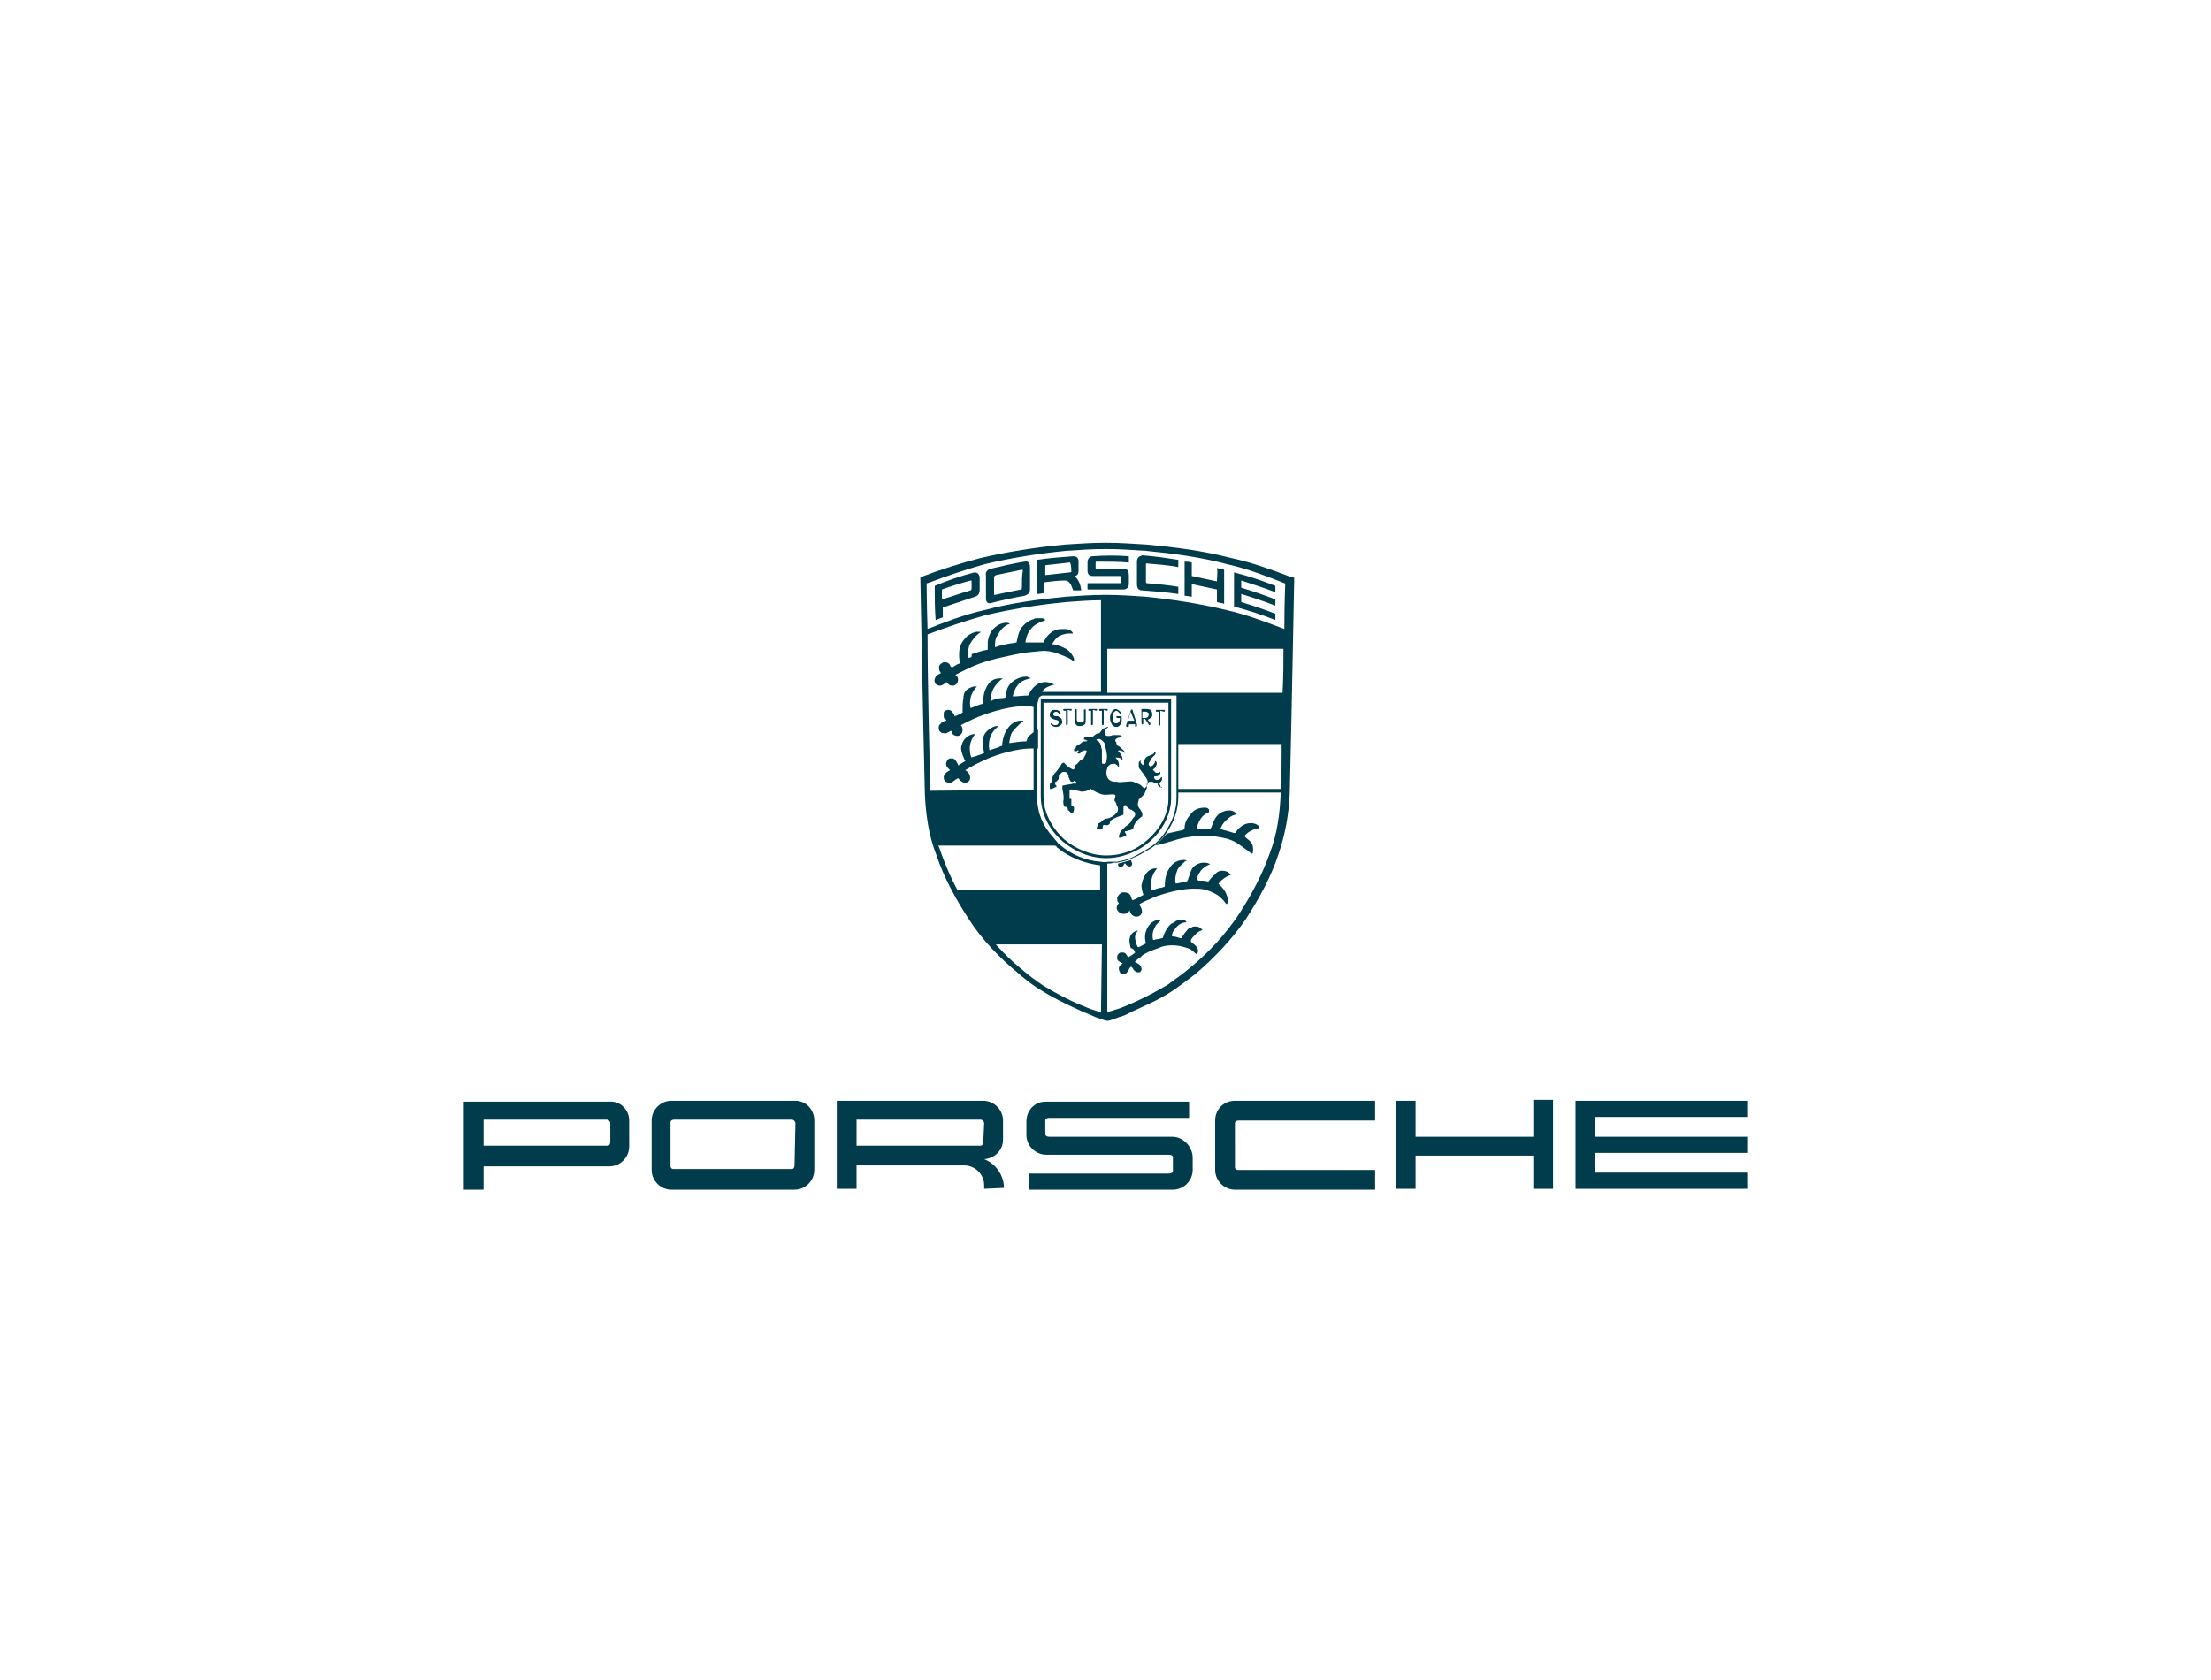 <?xml version="1.0" encoding="utf-8"?>
<!-- Generator: Adobe Illustrator 24.2.1, SVG Export Plug-In . SVG Version: 6.00 Build 0)  -->
<svg version="1.1" id="Ebene_1" xmlns="http://www.w3.org/2000/svg" xmlns:xlink="http://www.w3.org/1999/xlink" x="0px" y="0px"
	 viewBox="0 0 246 187" style="enable-background:new 0 0 246 187;" xml:space="preserve">
<style type="text/css">
	.st0{fill:#003C4B;}
</style>
<path class="st0" d="M143.6,64.2c-2.1-0.8-4.3-1.6-6.6-2.1c-3.1-0.8-6.2-1.2-9.4-1.5c-1.6-0.1-3-0.2-4.5-0.2H123
	c-1.6,0-3,0.1-4.5,0.2c-3.2,0.3-6.4,0.8-9.4,1.5c-2.3,0.6-4.5,1.3-6.6,2.1c-0.1,0-0.1,0.1-0.1,0.1s0.3,16.1,0.5,24
	c0.1,2.3,0.4,4.6,1.3,6.9c0.8,2.4,2.1,4.8,3.6,7.1c1.4,2.2,3.4,4.3,5.6,6.1c0.8,0.7,1.7,1.4,2.6,1.9c1.6,1,3.2,1.7,4.5,2.3
	c0.5,0.2,1,0.4,1.4,0.6c0.6,0.2,1.1,0.4,1.3,0.4c0.3,0,0.7-0.2,1.3-0.4c0.4-0.1,0.9-0.3,1.4-0.6c1.3-0.6,3-1.3,4.5-2.3
	c0.9-0.6,1.8-1.3,2.6-1.9c2.1-1.8,4.1-3.9,5.6-6.1c1.5-2.3,2.8-4.7,3.6-7.1c0.8-2.3,1.2-4.6,1.3-6.9c0.2-8,0.5-24,0.5-24
	S143.7,64.2,143.6,64.2z M103.5,88c-0.1-4.7-0.3-12.2-0.3-17.4c2.1-0.8,4.2-1.5,6.3-2.1c2.9-0.7,6-1.2,9.1-1.5
	c1.4-0.1,2.6-0.2,3.9-0.2V77H115v10.9L103.5,88L103.5,88z M122.5,112.5v0.2l0,0c-0.2-0.1-0.5-0.2-0.8-0.3c-0.4-0.1-0.8-0.3-1.3-0.5
	c-1.3-0.5-2.8-1.3-4.3-2.2c-0.9-0.6-1.7-1.2-2.5-1.9c-1-0.8-1.9-1.7-2.8-2.7h11.8L122.5,112.5L122.5,112.5z M122.5,99h-15.7h-0.3
	c-0.7-1.3-1.3-2.7-1.8-4.1c-0.1-0.3-0.2-0.6-0.3-0.8h13c0.1,0.1,0.2,0.1,0.2,0.2c1.3,1.1,3.1,1.8,4.8,2V99H122.5z M122.5,95.9
	c-1.7-0.1-3.3-0.8-4.6-1.9c-0.1-0.1-0.2-0.1-0.2-0.2l-0.5-0.6c-1.2-1.3-1.8-2.8-1.8-4.4v-0.2V88V77.4h15.5v0.4v0.7v0.3v2.1v1.2v0.7
	v0.9v4.1v0.6v0.4c0,1.1-0.3,2.2-0.9,3.2c0,0-0.7,1.5-2.2,2.4l0,0c-0.5,0.3-1,0.6-1.6,0.9l0,0l-0.4,0.2c-0.5,0.2-1,0.3-1.5,0.4h-0.4
	c-0.2,0-0.4,0-0.6,0C122.9,96,122.5,95.9,122.5,95.9z M141.3,94.9c-0.8,2.3-2,4.6-3.5,6.9c-1.4,2.1-3.3,4.2-5.4,5.9
	c-0.8,0.7-1.7,1.3-2.5,1.9c-1.5,0.9-3.1,1.7-4.3,2.2c-0.5,0.2-0.9,0.4-1.3,0.5s-0.8,0.3-1.1,0.3l0,0v-0.3V96.1l0,0
	c0.2,0,0.5,0,0.7-0.1h0.4c0.5-0.1,1-0.2,1.5-0.4l0.4-0.2l0,0c0.6-0.2,1.1-0.6,1.7-0.9l0,0l0,0c1.5-0.9,2.3-2.5,2.3-2.5
	c0.6-1,0.9-2.2,0.9-3.4v-0.4h11.4C142.4,90.6,142.1,92.8,141.3,94.9z M142.5,87.8h-11.4v-4.1v-0.9h11.5
	C142.6,84.7,142.6,86.4,142.5,87.8z M142.7,77.1h-19.5v-4.9h19.6C142.8,73.8,142.8,75.4,142.7,77.1z M142.9,70
	C142.9,70,142.8,70,142.9,70c-2.1-0.8-4.2-1.6-6.4-2.1c-2.9-0.7-6-1.2-9.1-1.5c-1.5-0.1-2.8-0.2-4.3-0.2H123c-1.5,0-2.9,0.1-4.4,0.2
	c-3.1,0.3-6.1,0.7-9.1,1.5c-2.2,0.5-4.3,1.3-6.3,2.1l0,0c-0.1-3-0.1-5.1-0.1-5.1s0,0,0.1,0c2.1-0.8,4.2-1.5,6.3-2.1
	c2.9-0.7,6-1.2,9.1-1.5c1.5-0.1,2.8-0.2,4.4-0.2h0.1c1.5,0,2.9,0.1,4.4,0.2c3.1,0.3,6.1,0.7,9.1,1.5c2.2,0.5,4.3,1.3,6.3,2.1
	c0.1,0,0.1,0.1,0.1,0.1S142.9,67,142.9,70z M130,78.2V89l0,0c0,0.5-0.1,1-0.3,1.6c-0.5,1.4-1.6,2.7-3,3.6c-1.1,0.7-2.4,1-3.6,1l0,0
	c-1.7,0-3.4-0.7-4.7-1.8c-1.4-1.3-2.3-3-2.3-4.8V78.2L130,78.2z M115.8,88.6c0,1.9,0.9,3.7,2.4,5c1.4,1.2,3.1,1.9,4.9,1.9l0,0
	c1.3,0,2.6-0.4,3.8-1.1c1.5-0.9,2.6-2.3,3.1-3.8c0.2-0.6,0.3-1.2,0.3-1.7V77.8l0,0h-14.5l0,0L115.8,88.6z"/>
<path class="st0" d="M125.9,95.9c0.1,0.2,0.1,0.4-0.1,0.5s-0.5-0.1-0.6-0.3h-0.1c-0.1,0.3-0.3,0.4-0.4,0.4s-0.2,0-0.3-0.2
	c0-0.1,0-0.1,0-0.1l0,0v-0.1c0,0,1.2-0.3,1.5-0.4C125.8,95.8,125.9,95.9,125.9,95.9z M114.4,82c-0.1,0.1-0.1,0.3-0.2,0.5l0,0l0,0
	c-0.6,0-1.2,0.1-1.9,0.2l0,0l0,0c0-0.2,0.1-0.7,0.2-1c0.2-0.5,1.1-1.2,1.2-1.4h0.1c0.1-0.1,0.1-0.1,0.1-0.1s-0.2,0-0.4,0
	c-0.5,0-1.1,0.4-1.4,0.9c-0.4,0.5-0.6,1.4-0.6,1.9l0,0l0,0l0,0c-0.1,0-0.3,0.1-0.5,0.2l0,0c-0.3,0.1-0.7,0.2-0.9,0.3l0,0l0,0
	c-0.1-0.3-0.1-0.8,0-1.2c0.2-0.9,0.8-1.3,1-1.5l0,0c0,0-0.1,0-0.2,0l0,0c-0.4,0-1.2,0.5-1.4,1c-0.3,0.6-0.1,1.5,0,2l0,0l0,0
	c-0.2,0.1-0.5,0.2-0.8,0.3c-0.2,0.1-0.4,0.1-0.6,0.2l0,0l0,0c-0.2-0.3-0.2-0.8-0.2-1.2c0.1-0.8,0.5-1.3,0.6-1.4l0,0c0,0-0.1,0-0.2,0
	c-0.6,0.1-1.1,0.5-1.3,1.2c-0.2,0.5,0.1,1.1,0.3,1.6c0,0.1,0.1,0.1,0.1,0.2l0,0l0,0c-0.2,0.1-0.3,0.2-0.5,0.3l0,0
	c-0.1,0.1-0.2,0.1-0.3,0.2l0,0l0,0v-0.1l0,0c-0.1-0.2-0.2-0.4-0.4-0.6c-0.1-0.1-0.2-0.1-0.4-0.1c-0.1,0-0.2,0-0.3,0.1
	c-0.2,0.2-0.3,0.5-0.2,0.7c0,0.1,0.1,0.2,0.2,0.3c0.1,0.1,0.1,0.1,0.2,0.2l0,0l0,0c-0.1,0.1-0.2,0.1-0.3,0.2l0,0
	c-0.2,0.1-0.3,0.3-0.4,0.5c0,0.2,0,0.3,0.1,0.5c0.1,0.1,0.3,0.2,0.5,0.2c0.1,0,0.3,0,0.4-0.1s0.3-0.2,0.4-0.3l0,0
	c0.1,0,0.1-0.1,0.2-0.1l0,0l0,0l0.1,0.1l0,0c0.1,0.1,0.1,0.2,0.2,0.2c0.1,0.1,0.3,0.2,0.4,0.2s0.3,0,0.4-0.1
	c0.2-0.1,0.3-0.4,0.2-0.7c0-0.1-0.2-0.4-0.5-0.6h-0.1h0.1c0.4-0.2,0.6-0.4,2.1-1.1s3.7-1.3,5.2-1.3c0.2,0,0.4,0,0.6,0h0.2v-2.1
	l-0.2,0.1C114.8,81.6,114.6,81.8,114.4,82z M116.9,76.3c0,0,0.3-0.1,0.4-0.1c0,0-0.1-0.1-0.2-0.1c-0.2-0.1-0.5-0.2-0.8-0.2
	s-0.6,0.1-0.8,0.2c-0.5,0.3-0.8,0.7-1.1,1.3l0,0l0,0c-0.6,0-1.2,0.1-1.7,0.1l0,0l0,0c0-0.1,0-0.2,0.1-0.4c0.1-0.3,0.2-0.6,0.4-0.8
	c0.4-0.6,1.1-0.7,1.4-0.8h0.1c-0.1-0.1-0.3-0.1-0.4-0.2c-0.1,0-0.1,0-0.2,0c-0.2,0-1,0.1-1.6,0.7c-0.5,0.5-0.5,0.9-0.6,1.4
	c0,0.1,0,0.1,0,0.2l0,0l0,0c-0.2,0.1-0.4,0.1-0.6,0.1c-0.4,0.1-0.7,0.1-1,0.3h-0.1v-0.1c0-0.1,0.1-0.8,0.3-1.2
	c0.2-0.4,0.5-0.7,0.8-1c0,0,0.1-0.1,0.3-0.2c-0.1,0-0.2,0-0.3,0h-0.1c-0.7,0-1.2,0.4-1.5,1.1c-0.3,0.6-0.3,1.2-0.3,1.6v0.1l0,0l0,0
	c-0.4,0.1-0.9,0.3-1.4,0.5l0,0l0,0c-0.1-0.2-0.1-0.8,0-1.2c0.1-0.4,0.3-0.7,0.5-1c0,0,0.1-0.1,0.2-0.2h-0.1c-0.1,0-0.2,0-0.3,0
	c-0.9,0.3-1,0.6-1.1,1.1v0.1v0.1c-0.1,0.4-0.1,0.9-0.1,1.3c0,0.1,0,0.2,0,0.3l0,0l0,0c-0.4,0.2-0.5,0.3-0.9,0.4l0,0l0,0
	c0-0.1-0.1-0.3-0.2-0.4c-0.1-0.2-0.3-0.3-0.5-0.3c-0.1,0-0.2,0-0.3,0.1c-0.1,0-0.2,0.1-0.2,0.3c0,0.1,0,0.3,0,0.4s0.1,0.2,0.2,0.2
	c0,0.1,0.1,0.1,0.1,0.2l0,0h-0.1c-0.2,0.1-0.4,0.1-0.5,0.3c-0.3,0.2-0.3,0.5-0.2,0.8c0.1,0.2,0.3,0.3,0.5,0.3c0.1,0,0.2,0,0.3,0
	c0.2-0.1,0.4-0.2,0.5-0.3l0,0l0,0c0,0.1,0.1,0.1,0.1,0.2s0.1,0.1,0.1,0.2c0.1,0.1,0.3,0.2,0.5,0.2c0.1,0,0.2,0,0.3-0.1
	c0.2-0.1,0.3-0.3,0.3-0.6c0-0.2-0.1-0.4-0.2-0.5l0,0l0,0l0,0l0.4-0.2c0.8-0.4,1.4-0.7,2.3-1c1.4-0.5,2.7-0.8,3.9-0.9
	c0.3,0,0.6-0.1,0.8,0c0.6,0,0.7,0.1,1,0.2l0.3-1.2l0.3-0.2C115.9,76.7,116.4,76.5,116.9,76.3z M107.7,73.2L107.7,73.2
	c0-0.5,0-1.1,0.2-1.5c0.3-0.5,0.6-0.9,1-1.2c0.2-0.1,0.2-0.2,0.2-0.2s-0.1,0-0.2,0l0,0h-0.1c-0.4,0-0.8,0.2-1.2,0.5
	c-0.4,0.4-0.7,0.8-0.8,1.3c-0.2,0.7,0,1.7,0,1.7l0,0l0,0c-0.1,0.1-0.3,0.1-0.4,0.2c-0.2,0.1-0.3,0.2-0.5,0.3l0,0l0,0
	c0,0,0-0.1-0.1-0.1c-0.1-0.1-0.1-0.3-0.3-0.4c-0.1-0.1-0.3-0.1-0.4-0.1s-0.2,0-0.3,0.1c-0.2,0.1-0.4,0.3-0.3,0.7
	c0,0.1,0.1,0.3,0.2,0.4l0,0l0,0c-0.2,0.1-0.4,0.2-0.5,0.3c-0.1,0.1-0.3,0.4-0.2,0.7c0,0.1,0.1,0.2,0.2,0.3c0.1,0,0.2,0.1,0.3,0.1
	c0,0,0,0,0.1,0l0,0c0.2,0,0.5-0.2,0.7-0.4l0,0l0,0l0.1,0.1c0.1,0.1,0.1,0.1,0.2,0.2s0.3,0.1,0.4,0.1s0.2,0,0.3-0.1
	c0.2-0.1,0.3-0.3,0.3-0.6c0-0.2-0.1-0.3-0.2-0.4l-0.1-0.1l0,0l0,0l0,0c2.3-1.2,3.2-1.5,5.4-2c1.4-0.3,2.2-0.5,3.6-0.6
	c0.9-0.1,1.2-0.1,2,0.1c0.9,0.3,1.6,0.6,1.9,0.8c0,0,0.1,0.1,0.3,0.2l0,0c0,0,0-0.1,0-0.3c-0.1-0.3-0.4-0.8-0.9-1.1
	c-0.4-0.2-0.8-0.4-1.4-0.5h-0.1v-0.1c0.2-0.3,0.4-0.6,0.7-0.8c0.2-0.1,0.7-0.3,1.1-0.3h0.1l0,0c0.1,0,0.2,0,0.2,0c0.1,0,0.1,0,0.2,0
	c-0.1-0.2-0.3-0.5-1-0.5h-0.1c-0.3,0-0.5,0-0.8,0.1c-0.6,0.2-1.1,0.7-1.4,1.4l0,0l0,0c-0.2,0-0.3,0-0.5,0c-0.5,0-1,0-1.4,0h-0.1
	v-0.1c0.1-0.6,0.3-1.1,0.6-1.4c0.3-0.4,0.8-0.7,1.4-0.9c0.1,0,0.2-0.1,0.2-0.1c0-0.1-0.3-0.2-0.3-0.2c-0.1,0-0.3,0-0.5,0
	s-0.4,0-0.5,0.1c-0.4,0.1-0.9,0.4-1.3,0.9s-0.5,1.3-0.6,1.7l0,0l0,0c-0.2,0-0.4,0.1-0.7,0.1c-0.5,0.1-1.1,0.2-1.6,0.4h-0.1v-0.1
	c0-0.6,0.1-1,0.3-1.2c0.3-0.6,0.6-0.9,1.1-1.2h0.1c0,0,0.1-0.1,0.2-0.1c-0.1,0-0.2-0.1-0.4-0.1l0,0c-0.3,0-0.7,0.1-1,0.3
	c-0.8,0.5-1,1.2-1.1,1.8c0,0.2,0,0.3,0,0.5s0,0.3,0,0.4l0,0l0,0c-0.6,0.1-1.2,0.3-1.8,0.5C108.2,73.2,107.9,73.2,107.7,73.2
	L107.7,73.2z M126.3,106c0,0-0.2,0.2-0.4,0.3c-0.1,0.1-0.2,0.1-0.3,0.2h-0.1l0,0l-0.2-0.3c-0.1-0.2-0.3-0.2-0.5-0.2
	c-0.1,0-0.2,0-0.3,0.1c-0.1,0.1-0.2,0.2-0.2,0.4c0,0.2,0,0.3,0.1,0.4s0.3,0.2,0.5,0.3l0,0l-0.1,0.1c-0.1,0.1-0.2,0.1-0.2,0.2
	c-0.2,0.2-0.1,0.5,0,0.7s0.3,0.2,0.4,0.2c0.2,0,0.2,0,0.4-0.2c0.1-0.1,0.1-0.1,0.2-0.3c0-0.1,0.2-0.3,0.2-0.3h0.1l0,0
	c0,0,0.2,0.2,0.2,0.3c0.2,0.2,0.3,0.3,0.5,0.3s0.3,0,0.3-0.1c0.2-0.2,0.1-0.4,0-0.6s-0.4-0.3-0.5-0.4c-0.1,0-0.2-0.1-0.1-0.1
	c0.1-0.1,0.3-0.3,0.5-0.4c0.1-0.1,0.2-0.1,0.2-0.2c0.5-0.4,1.1-0.6,1.9-0.9c0.4-0.2,0.9-0.3,1.5-0.3h0.1c0.5,0,1,0.1,1.6,0.3
	c0.3,0.1,0.5,0.2,0.9,0.6l0,0c0.2,0.2,0.3-0.1,0.3-0.3c0-0.2-0.1-0.5-0.7-0.9c-0.1-0.1-0.1-0.1-0.1-0.2s0-0.2,0.4-0.6
	c0.4-0.5,0.9-0.6,0.9-0.6l-0.1-0.1l-0.1-0.1c-0.1-0.1-0.3-0.2-0.6-0.2c-0.1,0-0.3,0-0.4,0.1c-0.1,0-0.4,0.1-0.5,0.3
	c-0.2,0.2-0.4,0.5-0.6,0.8c0,0,0,0.1-0.1,0.1c0,0,0,0-0.1,0c-0.3-0.1-0.6-0.2-0.9-0.2c0,0,0,0,0-0.1c0-0.2,0.1-0.5,0.4-0.8
	c0.2-0.3,0.5-0.5,0.8-0.6s0.4,0,0.4-0.1c-0.1-0.1-0.1-0.2-0.3-0.2c-0.2-0.1-0.3,0-0.4,0c-0.2,0-0.4,0-0.6,0.2
	c-0.2,0.1-0.4,0.2-0.5,0.3c-0.4,0.4-0.7,1-0.8,1.4c0,0,0,0.1-0.1,0.1c-0.3,0.1-0.6,0.1-0.9,0.2c0,0,0,0-0.1,0
	c-0.1-0.3-0.1-0.8,0.1-1.2c0.2-0.6,0.7-0.9,0.7-0.9c0-0.1-0.3-0.1-0.3-0.1l0,0c-0.4,0-0.9,0.4-1.1,0.8c-0.3,0.5-0.4,1.1-0.2,1.8l0,0
	c-0.3,0.1-0.5,0.3-0.8,0.4c0,0,0,0-0.1,0c0,0-0.2-0.3-0.3-0.9c-0.1-0.6,0.3-0.9,0.3-0.9c0-0.1-0.8,0.1-0.9,0.8
	c-0.1,0.3,0,0.6,0.1,1.1C126.2,105.6,126.2,105.8,126.3,106C126.3,105.9,126.3,106,126.3,106z M133.7,89.9c-0.7,0.1-1,0.4-1.3,0.8
	c-0.5,0.6-0.6,1.1-0.6,1.4c0,0.1-0.1,0.3-0.3,0.3l-1.4,0.3l-0.3,0.1l-0.2,0.2c-0.3,0.4-0.6,0.6-0.8,0.9l-0.3,0.2L129,94
	c0.7-0.2,1.4-0.4,1.7-0.5c1.3-0.4,2.5-0.5,3.6-0.5c0.5,0,1.1,0.1,1.6,0.2c0.6,0.1,1.3,0.3,2,0.8c0.4,0.3,0.7,0.5,1.1,0.8
	c0,0,0.2,0.2,0.3,0.2s0.1-0.1,0.1-0.2c0.1-0.9-0.2-1.1-0.8-1.6c0,0-0.2-0.2-0.1-0.2c0.4-0.5,1-0.7,1.3-0.8c0.1,0,0.3,0,0.3-0.1
	s-0.1-0.4-0.8-0.5h-0.1c-0.4,0-0.7,0.1-1,0.3c-0.3,0.2-0.5,0.4-0.7,0.7c0,0.1-0.1,0.1-0.2,0.1c-0.3-0.1-1-0.3-1.4-0.4l-0.1-0.1
	c0.1-0.3,0.3-0.6,0.6-0.9c0.8-0.8,1.3-0.6,1.2-0.7s-0.4-0.5-1-0.4c-0.3,0-0.4,0.1-0.7,0.2c-0.6,0.3-0.9,1-1.1,1.6
	c0,0.1-0.1,0.1-0.1,0.2l-0.1,0.1c-0.3,0-0.4,0-0.8,0c-0.1,0-0.3,0-0.5,0s-0.1-0.6,0.3-1.2c0.4-0.6,0.8-0.6,0.9-0.7
	C134.6,90,134.4,89.8,133.7,89.9z M124.5,100.5c-0.2,0.2-0.4,0.6-0.1,0.9c0.2,0.2,0.3,0.3,0.6,0.3c0.1,0,0.3,0,0.4-0.1
	c0.2-0.1,0.2-0.2,0.3-0.3l0,0v0.1c0.1,0.2,0.2,0.5,0.6,0.6l0,0c0.1,0,0.2,0,0.2,0c0.1,0,0.2,0,0.3-0.1c0.3-0.2,0.3-0.5,0.2-0.8
	c-0.1-0.2-0.1-0.3-0.3-0.4l0,0c0.3-0.3,1.2-0.6,1.6-0.8l0.2-0.1c0,0,1.4-0.5,2.5-0.7c0.6-0.1,1.1-0.2,1.7-0.2c0.1,0,0.3,0,0.5,0
	c0.7,0,1.3,0.2,1.9,0.5c1,0.5,1.3,1.3,1.4,1.2c0.1,0,0.1-0.3,0.1-0.4c0-0.7-0.5-1.4-1-1.8c-0.1-0.1,0-0.1,0-0.1
	c0.4-0.5,0.8-0.7,1-0.8c0,0,0.2-0.1,0.3-0.1s-0.2-0.5-0.9-0.5c-0.3,0-0.6,0.1-0.8,0.4c-0.3,0.2-0.4,0.4-0.6,0.6c0,0-0.1,0.2-0.2,0.2
	c-0.3-0.1-0.7-0.1-1-0.1c0,0-0.2,0-0.2-0.2c0-0.3,0.1-0.4,0.4-0.9c0.3-0.4,0.9-0.7,1-0.7s-0.1-0.1-0.1-0.1c-0.2-0.1-0.4-0.1-0.6-0.1
	c-0.3,0-0.6,0.1-0.9,0.3c-0.5,0.3-0.6,1-0.8,1.5c0,0.1,0,0.1-0.1,0.2c0,0.1-0.1,0.1-0.1,0.1c-0.1,0-1.2,0.3-1.2,0.2
	c-0.1-0.4,0-1,0.2-1.5c0.2-0.4,0.6-0.7,0.7-0.8c0.2-0.2,0.2-0.2,0.3-0.2c0.1-0.1-0.3-0.1-0.3-0.1l0,0c-0.6,0-1.2,0.3-1.5,0.8
	c-0.4,0.5-0.6,1.2-0.6,2.1c0,0,0,0.1-0.1,0.1c-0.2,0.1-0.5,0.1-0.8,0.2c-0.2,0.1-0.5,0.2-0.5,0.2c-0.1,0-0.1-0.2-0.1-0.3
	c0-0.3-0.1-0.5,0-0.8c0.1-0.7,0.5-1.2,0.6-1.3c0.1-0.1-0.8-0.2-1.3,0.7c-0.2,0.3-0.3,0.7-0.4,1.1c0,0.3,0.1,0.8,0.2,1
	c0,0.1,0,0.1,0,0.1l-0.2,0.1c-0.3,0.2-0.8,0.4-1,0.5l0,0c0-0.1-0.1-0.1-0.1-0.2s-0.1-0.2-0.1-0.3c-0.1-0.3-0.5-0.4-0.7-0.4
	c-0.1,0-0.3,0-0.4,0.1c-0.2,0.1-0.3,0.3-0.4,0.5c0,0.2,0,0.4,0.1,0.5s0.1,0.2,0.2,0.3l0.1,0.1C124.7,100.3,124.7,100.3,124.5,100.5z
	"/>
<path class="st0" d="M138.1,64.6c0,0.3,0,0.5,0,0.8c1.3,0.4,2.5,0.8,3.8,1.3c0,0.2,0,0.5,0,0.7c-1.3-0.5-2.5-0.9-3.8-1.3
	c0,0.3,0,0.6,0,0.9c1.3,0.4,2.5,0.8,3.8,1.3c0,0.2,0,0.5,0,0.7c-1.5-0.6-3.1-1.1-4.6-1.5c0-1.3,0-2.5,0-3.8c1.6,0.4,3.1,0.9,4.6,1.5
	c0,0.2,0,0.5,0,0.7C140.6,65.4,139.3,65,138.1,64.6z M135.4,64.7c-0.9-0.2-1.9-0.4-2.8-0.6c0-0.5,0-1,0-1.5
	c-0.3-0.1-0.6-0.1-0.8-0.1c0,1.3,0,2.5,0,3.8c0.3,0,0.6,0.1,0.8,0.1c0-0.5,0-1,0-1.4c0.9,0.2,1.9,0.4,2.8,0.6c0,0.5,0,1,0,1.4
	c0.3,0.1,0.6,0.1,0.8,0.2c0-1.3,0-2.5,0-3.8c-0.3-0.1-0.6-0.1-0.8-0.2C135.5,63.7,135.4,64.2,135.4,64.7z M126.5,62.5
	c0,0.8,0,1.7,0,2.5c0,0.5,0.2,0.7,0.6,0.7c1.3,0.1,2.6,0.2,4,0.4c0-0.3,0-0.5,0-0.8c-1.2-0.2-2.3-0.3-3.5-0.4
	c-0.1,0-0.1-0.1-0.1-0.2c0-0.6,0-1.3,0-1.9c0-0.1,0-0.1,0.1-0.1c1.2,0.1,2.4,0.2,3.5,0.4c0-0.3,0-0.5,0-0.8c-1.3-0.2-2.6-0.4-4-0.5
	C126.8,61.9,126.5,62,126.5,62.5z M125.1,63.3c-1,0-2,0-3.1,0c-0.1,0-0.1-0.1-0.1-0.1c0-0.2,0-0.4,0-0.5s0-0.2,0.1-0.2
	c1.2,0,2.4,0,3.6,0.1c0-0.2,0-0.5,0-0.7c-1.3-0.1-2.7-0.1-4,0c-0.3,0-0.6,0.2-0.6,0.7c0,0.3,0,0.6,0,0.9c0,0.5,0.3,0.6,0.6,0.6
	c1,0,2,0,3,0c0.1,0,0.1,0.1,0.1,0.2c0,0.2,0,0.4,0,0.5s0,0.1-0.1,0.1c-1.2,0-2.4,0-3.6,0c0,0.2,0,0.5,0,0.7c1.3,0,2.7,0,4,0
	c0.3,0,0.6-0.2,0.6-0.6c0-0.3,0-0.6,0-0.9C125.6,63.5,125.4,63.3,125.1,63.3z M119.6,64.1c0.4-0.1,0.4-0.4,0.4-0.7s0-0.6,0-0.9
	c0-0.5-0.3-0.6-0.6-0.6l0,0c-1.3,0.1-2.7,0.2-4,0.4c0,1.3,0,2.5,0,3.8c0.3,0,0.6-0.1,0.8-0.1c0-0.4,0-0.8,0-1.2
	c0.8-0.1,1.5-0.2,2.3-0.2c0.5,0,0.7,0.5,0.9,1.1c0.3,0,0.6,0,0.9,0C120.2,64.8,119.9,64.5,119.6,64.1z M119.2,63.6
	c0,0.1-0.1,0.1-0.2,0.1c-0.9,0.1-1.8,0.2-2.7,0.3c0-0.4,0-0.7,0-1.1c0.9-0.1,1.8-0.2,2.7-0.3c0.1,0,0.1,0.1,0.1,0.1
	C119.2,63.1,119.2,63.3,119.2,63.6z M114,62.5L114,62.5c-1.3,0.2-2.5,0.5-3.8,0.8c-0.3,0.1-0.6,0.3-0.5,0.8c0,0.8,0,1.7,0,2.5
	c0,0.5,0.3,0.6,0.6,0.5c1.2-0.3,2.5-0.6,3.7-0.8c0.3-0.1,0.6-0.3,0.6-0.7l0,0c0-0.8,0-1.7,0-2.5C114.6,62.6,114.3,62.4,114,62.5z
	 M113.7,65.4c0,0.1,0,0.2-0.1,0.2c-1,0.2-2,0.4-2.9,0.6c-0.1,0-0.1,0-0.1-0.1c0-0.6,0-1.3,0-1.9c0-0.1,0.1-0.1,0.2-0.2
	c1-0.2,1.9-0.4,2.9-0.6c0.1,0,0.1,0.1,0.1,0.1C113.7,64.1,113.7,64.7,113.7,65.4z M108.4,63.7L108.4,63.7c-1.5,0.4-3,0.9-4.4,1.5
	c0,1.3,0,2.5,0.1,3.8c0.3-0.1,0.5-0.2,0.8-0.3c0-0.4,0-0.8,0-1.1c1.2-0.4,2.4-0.8,3.6-1.2c0.3-0.1,0.5-0.3,0.5-0.8s0-0.9,0-1.4
	C108.9,63.8,108.7,63.7,108.4,63.7z M108.1,65.5c0,0.1-0.1,0.2-0.1,0.2c-1.1,0.3-2.1,0.7-3.2,1c0-0.4,0-0.7,0-1.1
	c1.1-0.4,2.1-0.7,3.2-1c0.1,0,0.1,0,0.1,0.1C108.1,65,108.1,65.3,108.1,65.5z"/>
<path class="st0" d="M129.1,79.1L129.1,79.1L129.1,79.1v1.5c0,0.1-0.1,0.2-0.1,0.2c-0.1,0-0.1-0.1-0.1-0.1v-1.5l0,0l0,0h-0.2
	c-0.1,0-0.1,0-0.1-0.1s0-0.1,0.1-0.1h0.8c0.1,0,0.1,0,0.1,0.1s-0.1,0.1-0.1,0.1L129.1,79.1L129.1,79.1z M128,80.5
	C128,80.5,128.1,80.6,128,80.5c0,0.2-0.1,0.2-0.1,0.2c-0.1,0-0.1,0-0.1-0.1l-0.4-0.6l0,0l0,0h-0.2l0,0l0,0v0.5
	c0,0.1-0.1,0.1-0.1,0.1c-0.1,0-0.1-0.1-0.1-0.2V79v-0.1h0.1h0.4c0.1,0,0.3,0,0.5,0.1c0.1,0.1,0.2,0.2,0.2,0.5c0,0.2,0,0.3-0.2,0.4
	c-0.1,0.1-0.1,0.1-0.3,0.2l0,0l0,0L128,80.5z M127.4,79.9c0.2,0,0.4-0.1,0.4-0.4c0-0.1,0-0.2-0.1-0.2c-0.1-0.1-0.2-0.1-0.3-0.1h-0.3
	l0,0l0,0v0.7l0,0l0,0H127.4z M126,79l0.5,1.6c0,0.1,0,0.1,0,0.2l-0.1,0.1c-0.1,0-0.1,0-0.1-0.1v-0.1v-0.1l0,0l0,0h-0.7l0,0l0,0v0.1
	v0.1c0,0.1-0.1,0.1-0.2,0.1c0,0-0.1,0-0.1-0.1v-0.1l0.5-1.6C125.8,79,125.9,78.9,126,79C125.9,78.8,126,78.9,126,79z M125.8,79.2
	l-0.3,1h0.1h0.5h0.1L125.8,79.2z M124.7,79.7h-0.4c-0.1,0-0.1,0.1-0.1,0.1c0,0.1,0.1,0.1,0.1,0.1h0.3l0,0l0,0V80
	c0,0.3-0.2,0.5-0.4,0.5c-0.2,0-0.3-0.1-0.3-0.2c-0.1-0.1-0.1-0.3-0.1-0.5s0-0.3,0.1-0.5c0.1-0.1,0.2-0.2,0.3-0.2
	c0.1,0,0.2,0.1,0.3,0.2l0.1,0.1h0.1v-0.1c-0.1-0.2-0.3-0.3-0.5-0.4l0,0c-0.2,0-0.4,0.1-0.5,0.3c-0.1,0.2-0.2,0.4-0.2,0.7
	c0,0.3,0.1,0.5,0.2,0.7s0.3,0.3,0.5,0.3c0.1,0,0.2,0,0.3-0.1c0.2-0.1,0.3-0.5,0.3-0.5c0-0.1,0-0.2,0-0.3c0-0.1,0-0.1,0-0.1
	C124.8,79.7,124.8,79.7,124.7,79.7z M123.2,79.1C123.3,79.1,123.3,79.1,123.2,79.1c0.1-0.2,0-0.2,0-0.2h-0.8c-0.1,0-0.1,0-0.1,0.1
	s0,0.1,0.1,0.1h0.2l0,0l0,0v1.5c0,0.1,0.1,0.1,0.1,0.1c0.1,0,0.1-0.1,0.1-0.2V79l0,0l0,0L123.2,79.1L123.2,79.1z M122,79.1
	C122.1,79.1,122.1,79.1,122,79.1c0.1-0.2,0.1-0.2,0-0.2h-0.8c-0.1,0-0.1,0-0.1,0.1s0,0.1,0.1,0.1h0.2l0,0l0,0v1.5
	c0,0.1,0.1,0.1,0.1,0.1c0.1,0,0.1-0.1,0.1-0.2V79l0,0l0,0L122,79.1L122,79.1z M120.6,79v0.5V80c0,0.2,0,0.3-0.1,0.3
	c-0.1,0.1-0.1,0.1-0.3,0.1c-0.1,0-0.2,0-0.3-0.1c-0.1-0.1-0.1-0.2-0.1-0.3v-1c0-0.1-0.1-0.1-0.1-0.1c-0.1,0-0.1,0.1-0.1,0.1v1
	c0,0.3,0,0.5,0.1,0.6c0.1,0.2,0.3,0.2,0.5,0.2s0.4-0.1,0.5-0.2s0.1-0.3,0.1-0.6v-1C120.8,78.9,120.7,78.9,120.6,79
	C120.6,78.9,120.6,78.9,120.6,79z M119.2,79.1C119.3,79.1,119.3,79.1,119.2,79.1c0.1-0.2,0-0.2,0-0.2h-0.8c-0.1,0-0.1,0-0.1,0.1
	s0.1,0.1,0.1,0.1h0.2l0,0l0,0v1.5c0,0.1,0.1,0.1,0.1,0.1c0.1,0,0.1-0.1,0.1-0.2V79l0,0l0,0L119.2,79.1L119.2,79.1z M118,79.9
	c-0.1-0.1-0.2-0.1-0.3-0.2c-0.1,0-0.1,0-0.2,0l0,0h-0.1c-0.1,0-0.1-0.1-0.2-0.1c0-0.1,0-0.1,0-0.2s0.2-0.2,0.3-0.2
	c0.1,0,0.3,0.1,0.3,0.2h0.1h0.1v-0.1c0-0.1-0.1-0.1-0.2-0.2s-0.3-0.1-0.4-0.1l0,0c-0.2,0-0.3,0-0.4,0.1s-0.2,0.2-0.2,0.4
	c0,0.2,0,0.3,0.2,0.4c0.1,0.1,0.2,0.1,0.4,0.2c0.2,0,0.4,0.1,0.4,0.2s0,0.1-0.1,0.3c-0.1,0.1-0.2,0.1-0.3,0.1
	c-0.2,0-0.3-0.1-0.3-0.1l-0.1-0.1l0,0h-0.1v0.1c0.1,0.2,0.4,0.3,0.6,0.3l0,0c0.2,0,0.4-0.1,0.5-0.2s0.2-0.2,0.2-0.4
	C118.1,80,118.1,79.9,118,79.9z"/>
<path class="st0" d="M129.3,87.6c-0.1,0-0.1,0-0.2,0c-0.1,0-0.1-0.1-0.2-0.1c0-0.1-0.1-0.1-0.1-0.2c0,0,0-0.1,0.1-0.1
	s0.2-0.1,0.3-0.3c0.1-0.1,0.1-0.2,0.1-0.4c0,0,0,0-0.1,0c-0.1,0.1-0.1,0.2-0.2,0.2c-0.1,0.1-0.2,0.1-0.3,0.1s-0.1,0-0.2-0.1
	c0,0-0.1-0.1-0.1-0.2s0.1-0.1,0.1-0.1c0.1,0,0.3,0,0.4-0.1c0.1-0.1,0.1-0.1,0.2-0.2c0,0,0-0.1,0-0.2l0,0c-0.1,0-0.1,0.1-0.2,0.1
	c-0.1,0-0.2,0-0.3,0c-0.1-0.1-0.2-0.2-0.3-0.3v-0.1c0.1,0,0.2-0.1,0.3-0.3c0,0,0,0,0-0.1l0.1-0.1c0-0.1,0-0.1,0-0.2
	s-0.1-0.1-0.1-0.2h-0.1c0,0.1,0,0.2-0.1,0.3c-0.1,0.1-0.1,0.2-0.2,0.2c0,0-0.1,0.1-0.2,0.1c-0.1,0-0.1-0.1-0.2-0.2
	c0-0.1,0-0.2,0.1-0.3c0.1-0.2,0.2-0.4,0.3-0.5c0.1-0.1,0.2-0.2,0.3-0.3c0.1-0.1,0.1-0.3,0-0.3s-0.1,0.2-0.2,0.2
	c-0.3,0.2-0.6,0.2-0.8,0.4c-0.1,0.1-0.2,0.3-0.2,0.5c0,0.1,0,0.2-0.1,0.3c0,0-0.1,0.1-0.1,0c-0.1-0.1-0.2-0.2-0.2-0.3
	c0-0.1,0-0.2,0-0.2s0-0.1,0,0c-0.1,0.1-0.2,0.2-0.2,0.3c0,0.2,0,0.3,0,0.5c0.1,0.2,0.3,0.4,0.5,0.7c0.1,0.2,0.3,0.4,0.4,0.6
	s0.1,0.3,0.1,0.5c0,0.1-0.2,0.4-0.3,0.5h-0.1c-0.2-0.1-0.3-0.3-0.5-0.4s-0.4-0.2-0.7-0.3c-0.3-0.1-0.6,0-0.9,0s-0.6,0.1-0.9,0
	c-0.2,0-0.5,0-0.7-0.1s-0.3-0.2-0.4-0.4c-0.1-0.2-0.1-0.4-0.1-0.6s0.1-0.3,0.1-0.5c0.1-0.1,0.1-0.2,0.3-0.3c0.1-0.1,0.3-0.1,0.5-0.1
	c0.1,0,0.2,0.1,0.2,0.1c0.1,0,0.1,0.1,0.2,0.2c0,0,0,0,0.1,0c0-0.2,0-0.4-0.1-0.6s-0.3-0.4-0.3-0.4h0.1c0.2,0,0.3,0,0.5,0.1
	c0.1,0.1,0.2,0.2,0.2,0.2l0,0c0-0.3-0.1-0.5-0.2-0.7c-0.1-0.1-0.2-0.2-0.3-0.3c-0.1,0,0.1-0.1,0.1-0.1c0.2,0,0.2,0,0.4,0.1
	c0.1,0,0.1,0.1,0.1,0.1l0.1,0.1c0,0,0,0,0-0.1s0-0.1-0.1-0.2c-0.2-0.2-0.4-0.4-0.6-0.5c0,0-0.1,0-0.1-0.1c-0.1-0.1-0.1-0.2-0.1-0.3
	l-0.1-0.1c0-0.1,0-0.1,0-0.2c0.1-0.1,0.1-0.1,0.3-0.2c0.1,0,0.2,0,0.3-0.1h0.1v-0.1c-0.1-0.1-0.3-0.1-0.4-0.1c-0.2,0-0.4,0-0.6,0
	c-0.2,0.1-0.3,0.1-0.5,0.1c-0.1,0-0.2,0-0.3-0.1c-0.1,0-0.1-0.1-0.1-0.2s0-0.2,0.1-0.4c0-0.1,0.1-0.1,0.2-0.2c0.1,0,0.1-0.1,0.1-0.1
	h-0.1c-0.2,0.1-0.3,0.1-0.5,0.2c-0.1,0.1-0.2,0.3-0.3,0.4c0,0,0,0-0.1,0.1h-0.1c-0.1,0-0.3,0.1-0.4,0.2s-0.2,0.2-0.4,0.2
	c-0.1,0-0.2,0-0.3,0l0,0c-0.2,0-0.5,0-0.5,0.2c0,0.1,0,0.1,0.1,0.1c0,0,0.1,0,0.1,0.1h0.1h0.1l0,0l0,0l0,0l0,0l-0.1,0.1
	c-0.1,0-0.2,0-0.3,0l0,0c-0.1,0-0.1,0-0.1,0c-0.2,0.2-0.5,0.4-0.7,0.5c0,0,0,0-0.1,0.1c0,0,0,0,0,0.1l0,0c0,0.1-0.1,0.1-0.1,0.1
	c-0.1,0-0.1,0.1-0.1,0.1v0.1c0,0.1,0.1,0.1,0.2,0.1s0.1,0,0.2-0.1h0.1l0,0l0,0l0,0c0,0,0,0,0,0.1l-0.1,0.1c0,0-0.1,0.1,0,0.1
	c0.1,0.1,0.2,0.1,0.3,0l0.1-0.1c0-0.1,0.1-0.1,0.1-0.1c0.1,0,0.2-0.1,0.3-0.1l0,0c0.1,0,0.2,0,0.2,0.1c0,0,0,0,0,0.1l0,0l0,0l0,0
	l0,0c0,0.1-0.1,0.1-0.1,0.2c0,0,0,0.1-0.1,0.2c0,0.1-0.1,0.1-0.1,0.2s0,0.1-0.1,0.1c-0.1,0.1-0.2,0.2-0.3,0.2
	c-0.2,0.2-0.3,0.4-0.5,0.5c0,0.1-0.1,0.1-0.1,0.2l0,0c0,0.2-0.1,0.4-0.3,0.3c-0.2-0.1-0.4-0.2-0.6-0.4c-0.1-0.1-0.1-0.1-0.2-0.2
	c-0.2-0.3-0.4,0-0.5,0.2c-0.2,0.3-0.4,0.6-0.6,0.8l-0.1,0.1c0,0.1-0.1,0.1-0.1,0.2c-0.1,0.1-0.1,0.2-0.1,0.3c0,0.2,0,0.4-0.2,0.5
	c-0.1,0.1-0.1,0.2-0.1,0.3c0,0.1,0,0.2,0,0.3c0,0.1,0,0.1,0.1,0.1c0,0,0,0,0.1,0c0.2-0.1,0.3-0.1,0.4-0.2c0,0,0,0,0.1,0
	c0,0,0.1-0.1,0-0.2l0,0l0,0l-0.1-0.1l0,0v-0.1v-0.1c0-0.1,0-0.1,0.1-0.1c0.1-0.1,0.1-0.1,0.2-0.2s0.1-0.2,0.1-0.3c0,0,0,0,0-0.1l0,0
	c0-0.1,0-0.1,0.1-0.1c0-0.1,0.1-0.1,0.1-0.2c0.1-0.1,0.2-0.2,0.3-0.2c0.2,0,0.3,0,0.4,0.1s0.2,0.3,0.2,0.5c0.1,0.2,0.1,0.3,0.2,0.4
	c0,0.1,0.1,0.1,0.2,0.1s0.1,0,0.2-0.1l0,0l0,0h0.1c0.1,0.1,0.1,0.1,0.2,0.2c0.1,0,0,0.1-0.1,0.1s-0.1,0-0.2,0h-0.1
	c-0.3,0.1-0.7,0.1-1,0.2c0,0,0,0-0.1,0c0,0-0.1,0-0.1,0.1l0,0v0.1c0,0.1,0,0.2,0,0.2c0.1,0.5,0.2,0.9,0.1,1.4c0,0.2,0,0.3,0.1,0.5
	c0,0.1,0.1,0.1,0.2,0.1c0,0,0,0,0.1,0c0,0,0.1,0.1,0.1,0.2s0,0.2,0.1,0.2c0.1,0.1,0.2,0.2,0.3,0.3l0,0c0.1,0,0.1,0,0.2-0.1
	c0.1-0.2,0.1-0.3,0.1-0.5c0-0.1-0.1-0.1-0.1-0.2l0,0h-0.1l0,0l0,0l0,0l0,0l0,0l0,0l-0.1-0.1c0-0.1,0-0.2,0-0.3v-0.1v-0.1
	c0-0.1,0-0.1,0-0.1c0-0.1,0-0.1-0.1-0.1l0,0H119l0,0c0,0,0,0,0-0.1c0-0.2,0-0.4,0-0.7c0-0.1,0-0.2,0-0.2c0.2-0.1,0.4,0,0.6,0
	c0.2,0.1,0.4,0.1,0.7,0.2l0,0c0.4,0,0.8-0.1,1-0.3c0,0,0,0,0.1,0c0.1,0.1,0.2,0.2,0.3,0.2c0.3,0.2,0.6,0.3,0.9,0.4
	c0.4,0.1,0.8,0,1.2,0c0.1,0,0.2,0,0.3,0.1c0,0,0,0,0,0.1c0,0.2-0.1,0.3-0.1,0.4s0,0.2,0.1,0.2c0,0.1,0.1,0.2,0.1,0.2v0.1
	c0.2,0.3,0.3,0.7,0,1c-0.2,0.2-0.3,0.3-0.5,0.4s-0.4,0.2-0.6,0.2c-0.1,0-0.3,0.1-0.4,0.2s-0.2,0.2-0.4,0.3c-0.1,0-0.1,0.1-0.1,0.1
	c-0.1,0.2-0.1,0.3-0.2,0.5c0,0.1,0.1,0.1,0.1,0.1c0.2,0,0.3-0.1,0.5-0.1c0.1,0,0.1-0.1,0.1-0.2v-0.1l0,0l0,0l0,0l0,0l0.1-0.1h0.1
	h0.1c0.2,0.1,0.4,0,0.5-0.2c0,0,0,0,0-0.1s0.1-0.1,0.1-0.2c0.4-0.3,0.8-0.4,1.3-0.6c0,0,0.1,0,0.1-0.1s0-0.1,0-0.2
	c0-0.2,0-0.3,0-0.5c0-0.1,0-0.3,0.2-0.3c0.1,0,0.1,0,0.1,0.1c0.2,0.2,0.3,0.3,0.5,0.4c0.1,0,0.1,0,0.2,0.1c0.2,0.1,0.3,0.2,0.3,0.4
	c0,0.1,0,0.2-0.1,0.3c-0.2,0.2-0.3,0.4-0.4,0.6c-0.1,0.1-0.2,0.2-0.3,0.3c-0.2,0.1-0.3,0.2-0.5,0.4c-0.1,0.1-0.2,0.2-0.3,0.3
	c-0.1,0.2-0.2,0.4-0.2,0.6c0,0.1,0,0.2,0.2,0.1c0.2,0,0.3-0.1,0.5-0.2c0,0,0,0,0.1,0v-0.1c0-0.1,0-0.1-0.1-0.2c0-0.1-0.1-0.1,0-0.2
	l0,0l0,0c0,0,0,0,0.1,0s0.2-0.1,0.4-0.1c0.3-0.1,0.4-0.2,0.4-0.2v-0.1l0,0l0,0l0,0c0.1-0.5,0.5-0.9,0.9-1.2c0.1,0,0.1-0.1,0.1-0.2
	s0-0.1,0-0.2c-0.1-0.2-0.2-0.4-0.3-0.5c-0.1-0.1-0.2-0.3-0.2-0.5s0.1-0.4,0.1-0.5s0.1-0.1,0.1-0.1c0.1-0.1,0.2-0.2,0.3-0.3
	c0.1-0.1,0.2-0.2,0.3-0.4c0.1-0.2,0.1-0.3,0.2-0.5c0-0.1,0-0.3,0-0.4s0-0.1,0.1-0.1c0.1-0.1,0.1-0.2,0.2-0.2s0.2,0,0.3,0
	c0.2,0.1,0.3,0.1,0.5,0.2c0.1,0,0.2,0,0.3,0C129.2,87.8,129.3,87.7,129.3,87.6C129.3,87.6,129.4,87.6,129.3,87.6z M123.1,84.7
	c0,0.2-0.1,0.3-0.2,0.3s-0.1,0-0.2,0s-0.1-0.1-0.1-0.3c0-0.1,0-0.1,0-0.2s0-0.1,0-0.2s0-0.1,0-0.2s0-0.1,0-0.2s0-0.3,0-0.4
	c0-0.2-0.1-0.3-0.1-0.5c0-0.1-0.1-0.2-0.1-0.3l-0.1-0.1c0,0,0-0.1-0.1-0.1c0,0-0.1-0.1-0.2-0.1c0,0,0,0,0-0.1
	c0.2-0.1,0.4-0.1,0.6,0.1c0.3,0.2,0.4,0.5,0.4,0.8C123.2,83.9,123.2,84.3,123.1,84.7z"/>
<path class="st0" d="M177.5,124.3v2.2h16.9v1.8h-16.9v2.2h16.9v1.8h-19.1v-9.8h19.1v1.8H177.5z M170.6,126.5h-13.1v-4h-2.2v9.8h2.2
	v-3.7h13.1v3.7h2.2v-3.7v-2.2v-4h-2.2V126.5z M135.2,124.7v5.5c0,1.2,1,2.2,2.2,2.2H153v-2.2h-15.3c-0.1,0-0.3-0.1-0.3-0.3V125
	c0-0.2,0.2-0.3,0.4-0.3H153v-2.2h-15.6C136.1,122.5,135.2,123.5,135.2,124.7z M130.4,126.5h-13.7l0,0c-0.2,0-0.4-0.1-0.4-0.3v-1.5
	c0-0.2,0.2-0.3,0.4-0.3h15.6v-1.8h-16c-1.2,0-2.1,1-2.1,2.2v1.5c0,1.2,1,2.2,2.2,2.2h13.7c0.2,0,0.4,0.1,0.4,0.3l0,0v1.5
	c0,0.2-0.2,0.3-0.4,0.3h-15.6v1.8h16c1.2,0,2.2-1,2.2-2.2l0,0v-1.5l0,0C132.6,127.5,131.6,126.5,130.4,126.5z M111.7,132.2
	L111.7,132.2l-2.2,0.1v-0.4c0-1.2-1-2.2-2.2-2.2l0,0h-12v2.6h-2.2v-9.8h16.3l0,0c1.2,0,2.2,1,2.2,2.2v2.1c0,1.2-0.9,2.1-2.1,2.2
	C110.8,129.5,111.7,130.8,111.7,132.2z M109.5,125c0-0.2-0.2-0.4-0.4-0.4H95.3v2.9h13.8c0.2,0,0.3-0.2,0.3-0.4l0,0L109.5,125
	L109.5,125z M90.6,124.7v5.5l0,0l0,0c0,1.2-1,2.2-2.2,2.2H74.7c-1.2,0-2.2-1-2.2-2.2v-5.5c0-1.2,1-2.2,2.2-2.2h13.8l0,0
	C89.7,122.5,90.6,123.5,90.6,124.7z M88.5,125c0-0.2-0.2-0.4-0.4-0.4H75c-0.2,0-0.4,0.1-0.4,0.3v4.9c0,0.1,0.1,0.3,0.3,0.3h13.2
	c0.2,0,0.3-0.2,0.3-0.4L88.5,125L88.5,125z M70,124.7v2.9c0,1.2-1,2.2-2.2,2.2h-14v2.6h-2.2v-9.8h16.2l0,0
	C69,122.5,70,123.5,70,124.7z M67.9,125c0-0.2-0.2-0.4-0.4-0.4H53.8v2.9h13.8c0.2,0,0.3-0.2,0.3-0.4V125z"/>
</svg>

